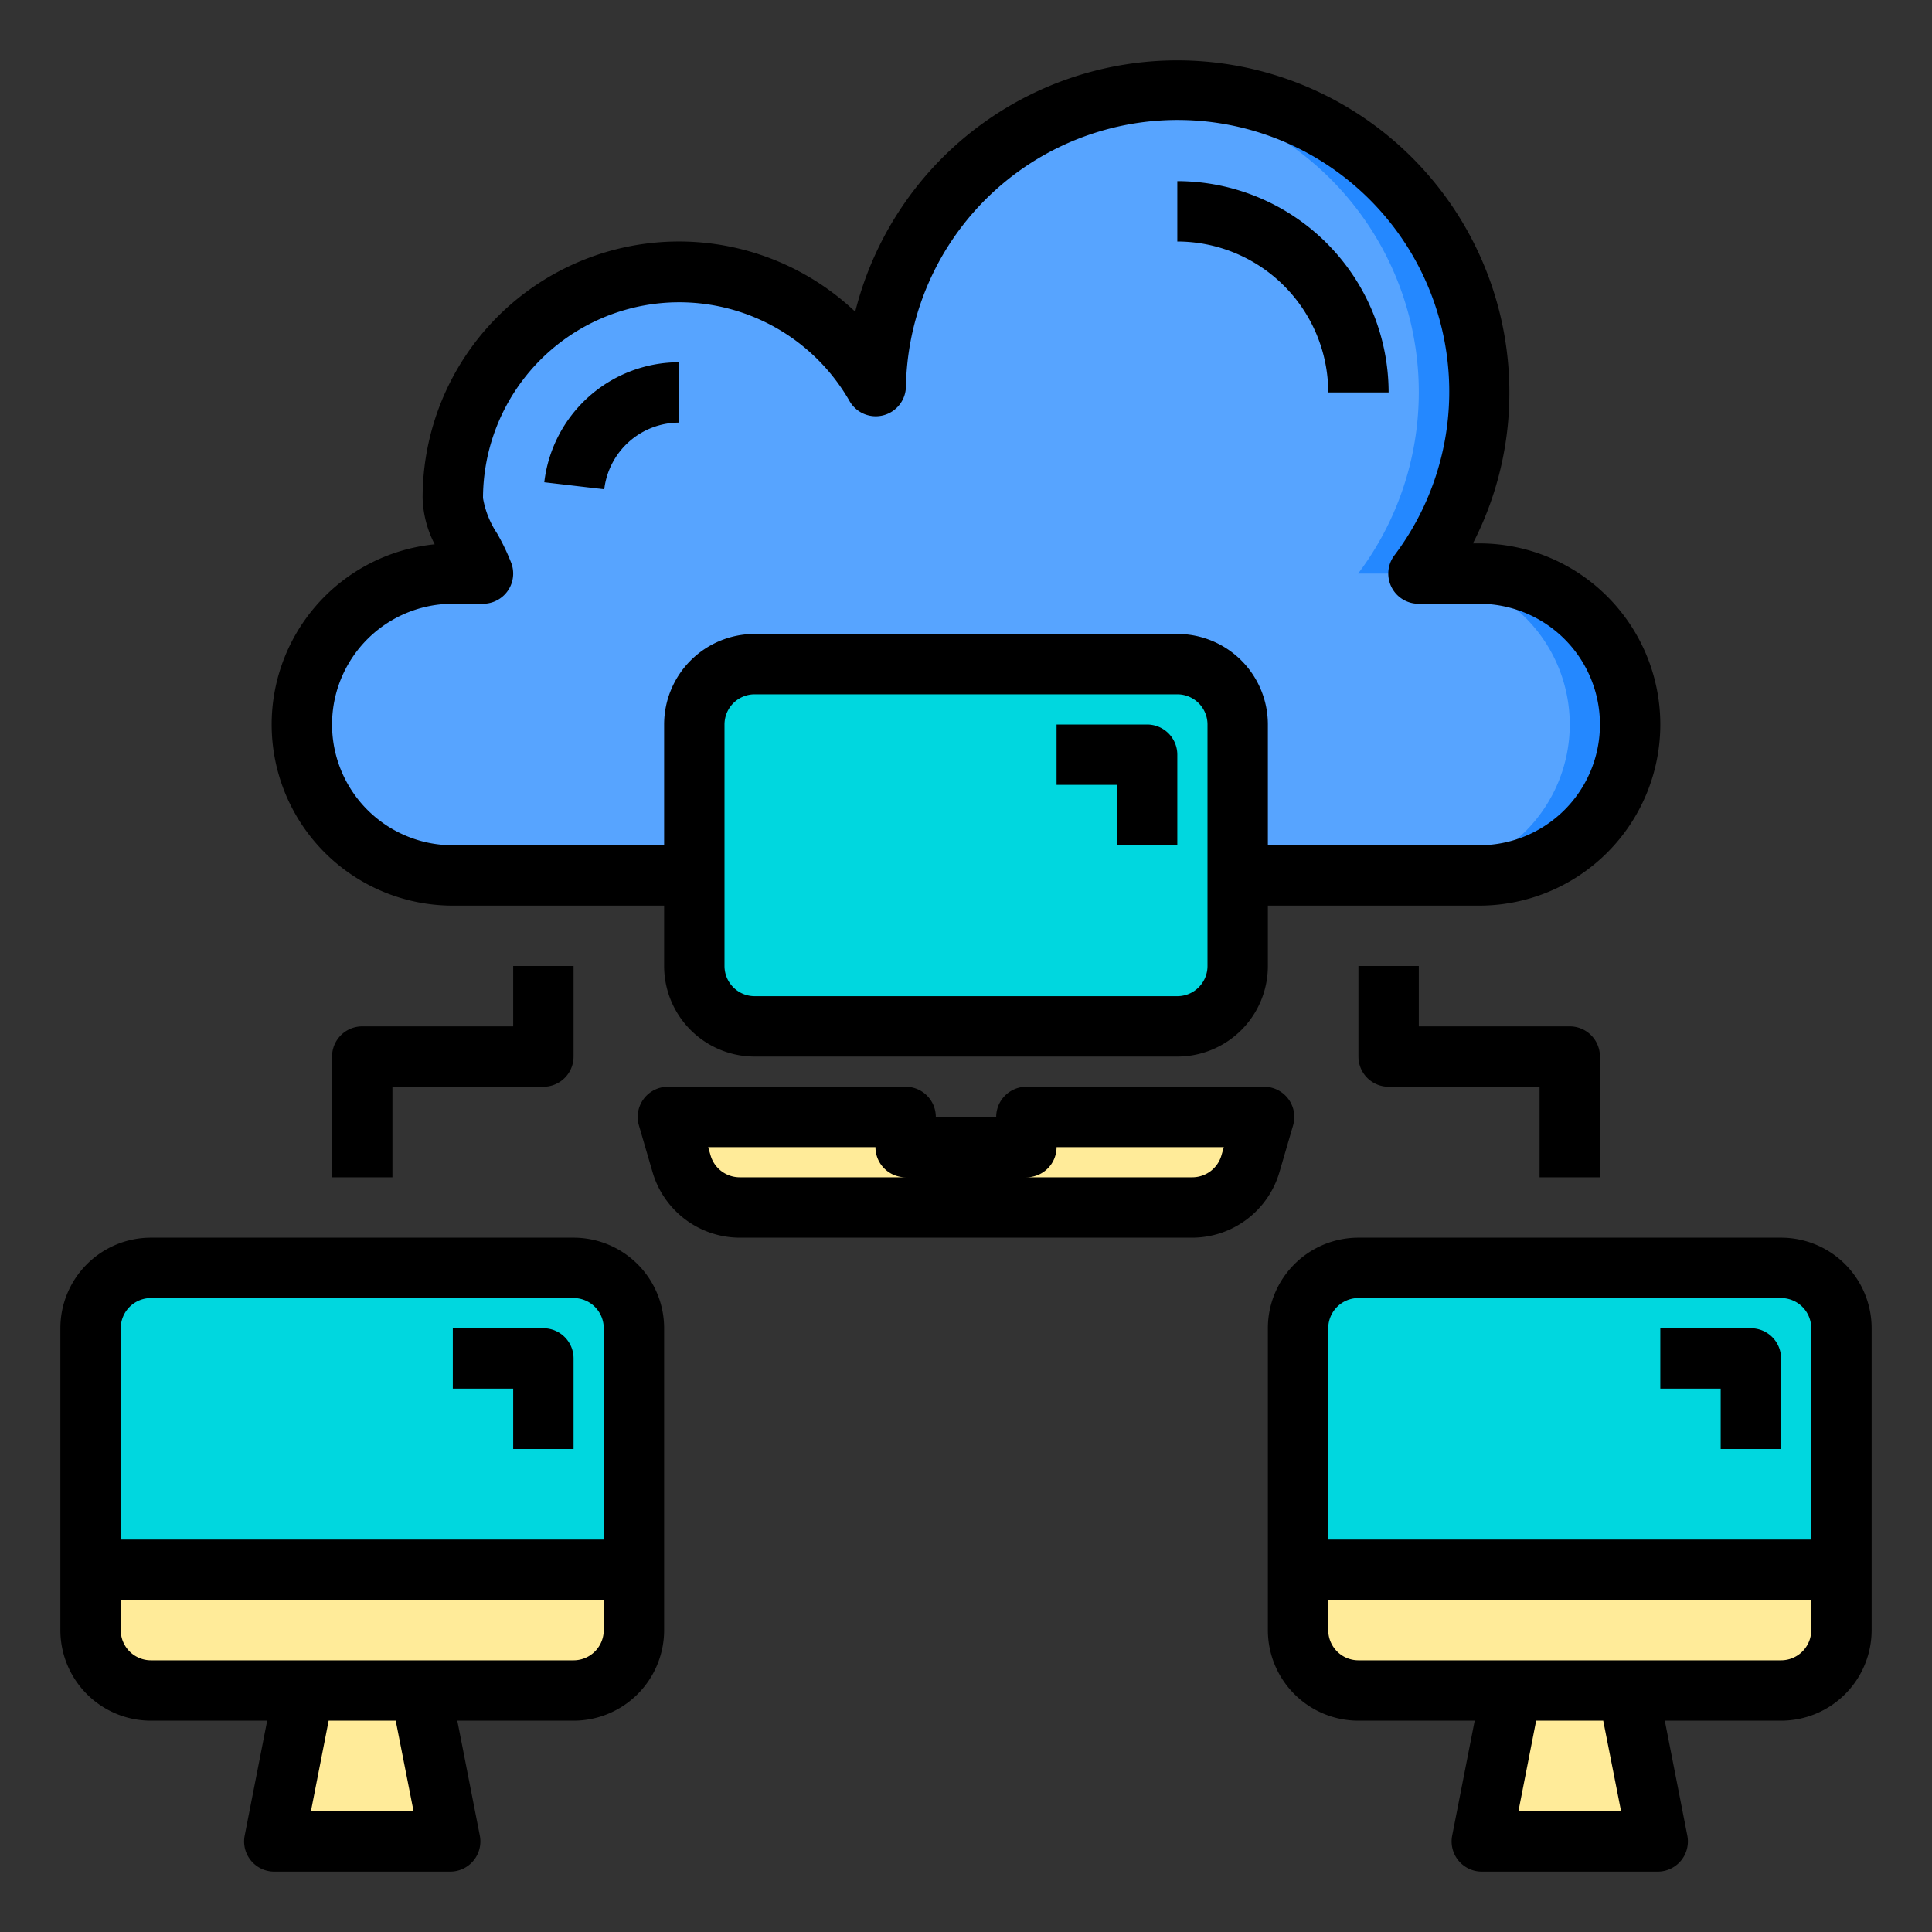 <svg xmlns="http://www.w3.org/2000/svg" height="512" viewBox="0 0 64 64" width="512"><rect x="0" y="0" width="64" height="64" fill="#333333" stroke="none"/><g id="computing"><path d="m49 19a5 5 0 0 1 0 10h-34a5 5 0 0 1 0-10h1c-.28-.78-1-1.62-1-2.5a7.495 7.495 0 0 1 14.01-3.71 10 10 0 1 1 17.98 6.21z" fill="#57a4ff"></path><path d="m49 13a10 10 0 0 1 -2.01 6h-2a9.991 9.991 0 0 0 -6.97-15.95c.32-.03.65-.05.98-.05a10 10 0 0 1 10 10z" fill="#2488ff"></path><path d="m54 24a5 5 0 0 1 -5 5h-2a5 5 0 0 0 0-10h2a5 5 0 0 1 5 5z" fill="#2488ff"></path><path d="m61 52v2a2.006 2.006 0 0 1 -2 2h-14a2.006 2.006 0 0 1 -2-2v-2z" fill="#ffeb99"></path><path d="m61 44v8h-18v-8a2.006 2.006 0 0 1 2-2h14a2.006 2.006 0 0 1 2 2z" fill="#00d7df"></path><path d="m53.93 56 .98 5h-5.82l.98-5z" fill="#ffeb99"></path><path d="m41.88 37-.46 1.56a2 2 0 0 1 -1.92 1.44h-15a2 2 0 0 1 -1.92-1.44l-.46-1.56h7.88v1h4v-1z" fill="#ffeb99"></path><path d="m41 29v3a2.006 2.006 0 0 1 -2 2h-14a2.006 2.006 0 0 1 -2-2v-8a2.006 2.006 0 0 1 2-2h14a2.006 2.006 0 0 1 2 2z" fill="#00d7df"></path><path d="m21 52v2a2.006 2.006 0 0 1 -2 2h-14a2.006 2.006 0 0 1 -2-2v-2z" fill="#ffeb99"></path><path d="m21 44v8h-18v-8a2.006 2.006 0 0 1 2-2h14a2.006 2.006 0 0 1 2 2z" fill="#00d7df"></path><path d="m13.93 56 .98 5h-5.82l.98-5z" fill="#ffeb99"></path><path d="m15 30h7v2a3 3 0 0 0 3 3h14a3 3 0 0 0 3-3v-2h7a6 6 0 0 0 0-12h-.208a10.88 10.88 0 0 0 1.208-5 11 11 0 0 0 -21.67-2.674 8.491 8.491 0 0 0 -14.33 6.174 3.53 3.53 0 0 0 .4 1.53 6 6 0 0 0 .6 11.97zm25 2a1 1 0 0 1 -1 1h-14a1 1 0 0 1 -1-1v-8a1 1 0 0 1 1-1h14a1 1 0 0 1 1 1zm-25-12h1a1 1 0 0 0 .941-1.338 7.172 7.172 0 0 0 -.474-.991 3.053 3.053 0 0 1 -.467-1.171 6.5 6.5 0 0 1 12.142-3.214 1 1 0 0 0 1.868-.473 9 9 0 1 1 16.179 5.587 1 1 0 0 0 .8 1.6h2.011a4 4 0 0 1 0 8h-7v-4a3 3 0 0 0 -3-3h-14a3 3 0 0 0 -3 3v4h-7a4 4 0 0 1 0-8z"></path><path d="m22.5 14v-2a4.5 4.5 0 0 0 -4.47 3.976l1.987.232a2.5 2.5 0 0 1 2.483-2.208z"></path><path d="m44 13h2a7.009 7.009 0 0 0 -7-7v2a5.006 5.006 0 0 1 5 5z"></path><path d="m57 48h2v-3a1 1 0 0 0 -1-1h-3v2h2z"></path><path d="m59 41h-14a3 3 0 0 0 -3 3v10a3 3 0 0 0 3 3h3.851l-.746 3.808a1 1 0 0 0 .982 1.192h5.826a1 1 0 0 0 .982-1.192l-.746-3.808h3.851a3 3 0 0 0 3-3v-10a3 3 0 0 0 -3-3zm-14 2h14a1 1 0 0 1 1 1v7h-16v-7a1 1 0 0 1 1-1zm8.7 17h-3.4l.587-3h2.222zm5.3-5h-14a1 1 0 0 1 -1-1v-1h16v1a1 1 0 0 1 -1 1z"></path><path d="m17 48h2v-3a1 1 0 0 0 -1-1h-3v2h2z"></path><path d="m19 41h-14a3 3 0 0 0 -3 3v10a3 3 0 0 0 3 3h3.851l-.746 3.808a1 1 0 0 0 .982 1.192h5.826a1 1 0 0 0 .982-1.192l-.746-3.808h3.851a3 3 0 0 0 3-3v-10a3 3 0 0 0 -3-3zm-14 2h14a1 1 0 0 1 1 1v7h-16v-7a1 1 0 0 1 1-1zm8.7 17h-3.4l.587-3h2.222zm5.3-5h-14a1 1 0 0 1 -1-1v-1h16v1a1 1 0 0 1 -1 1z"></path><path d="m42.835 37.28a1 1 0 0 0 -.96-1.28h-7.875a1 1 0 0 0 -1 1h-2a1 1 0 0 0 -1-1h-7.875a1 1 0 0 0 -.96 1.28l.455 1.56a3.017 3.017 0 0 0 2.88 2.16h15a3.017 3.017 0 0 0 2.88-2.16zm-18.335 1.72a1.006 1.006 0 0 1 -.96-.721l-.081-.279h5.541a1 1 0 0 0 1 1zm15.96-.721a1.006 1.006 0 0 1 -.96.721h-5.5a1 1 0 0 0 1-1h5.541z"></path><path d="m38 24h-3v2h2v2h2v-3a1 1 0 0 0 -1-1z"></path><path d="m12 34a1 1 0 0 0 -1 1v4h2v-3h5a1 1 0 0 0 1-1v-3h-2v2z"></path><path d="m53 39v-4a1 1 0 0 0 -1-1h-5v-2h-2v3a1 1 0 0 0 1 1h5v3z"></path></g></svg>